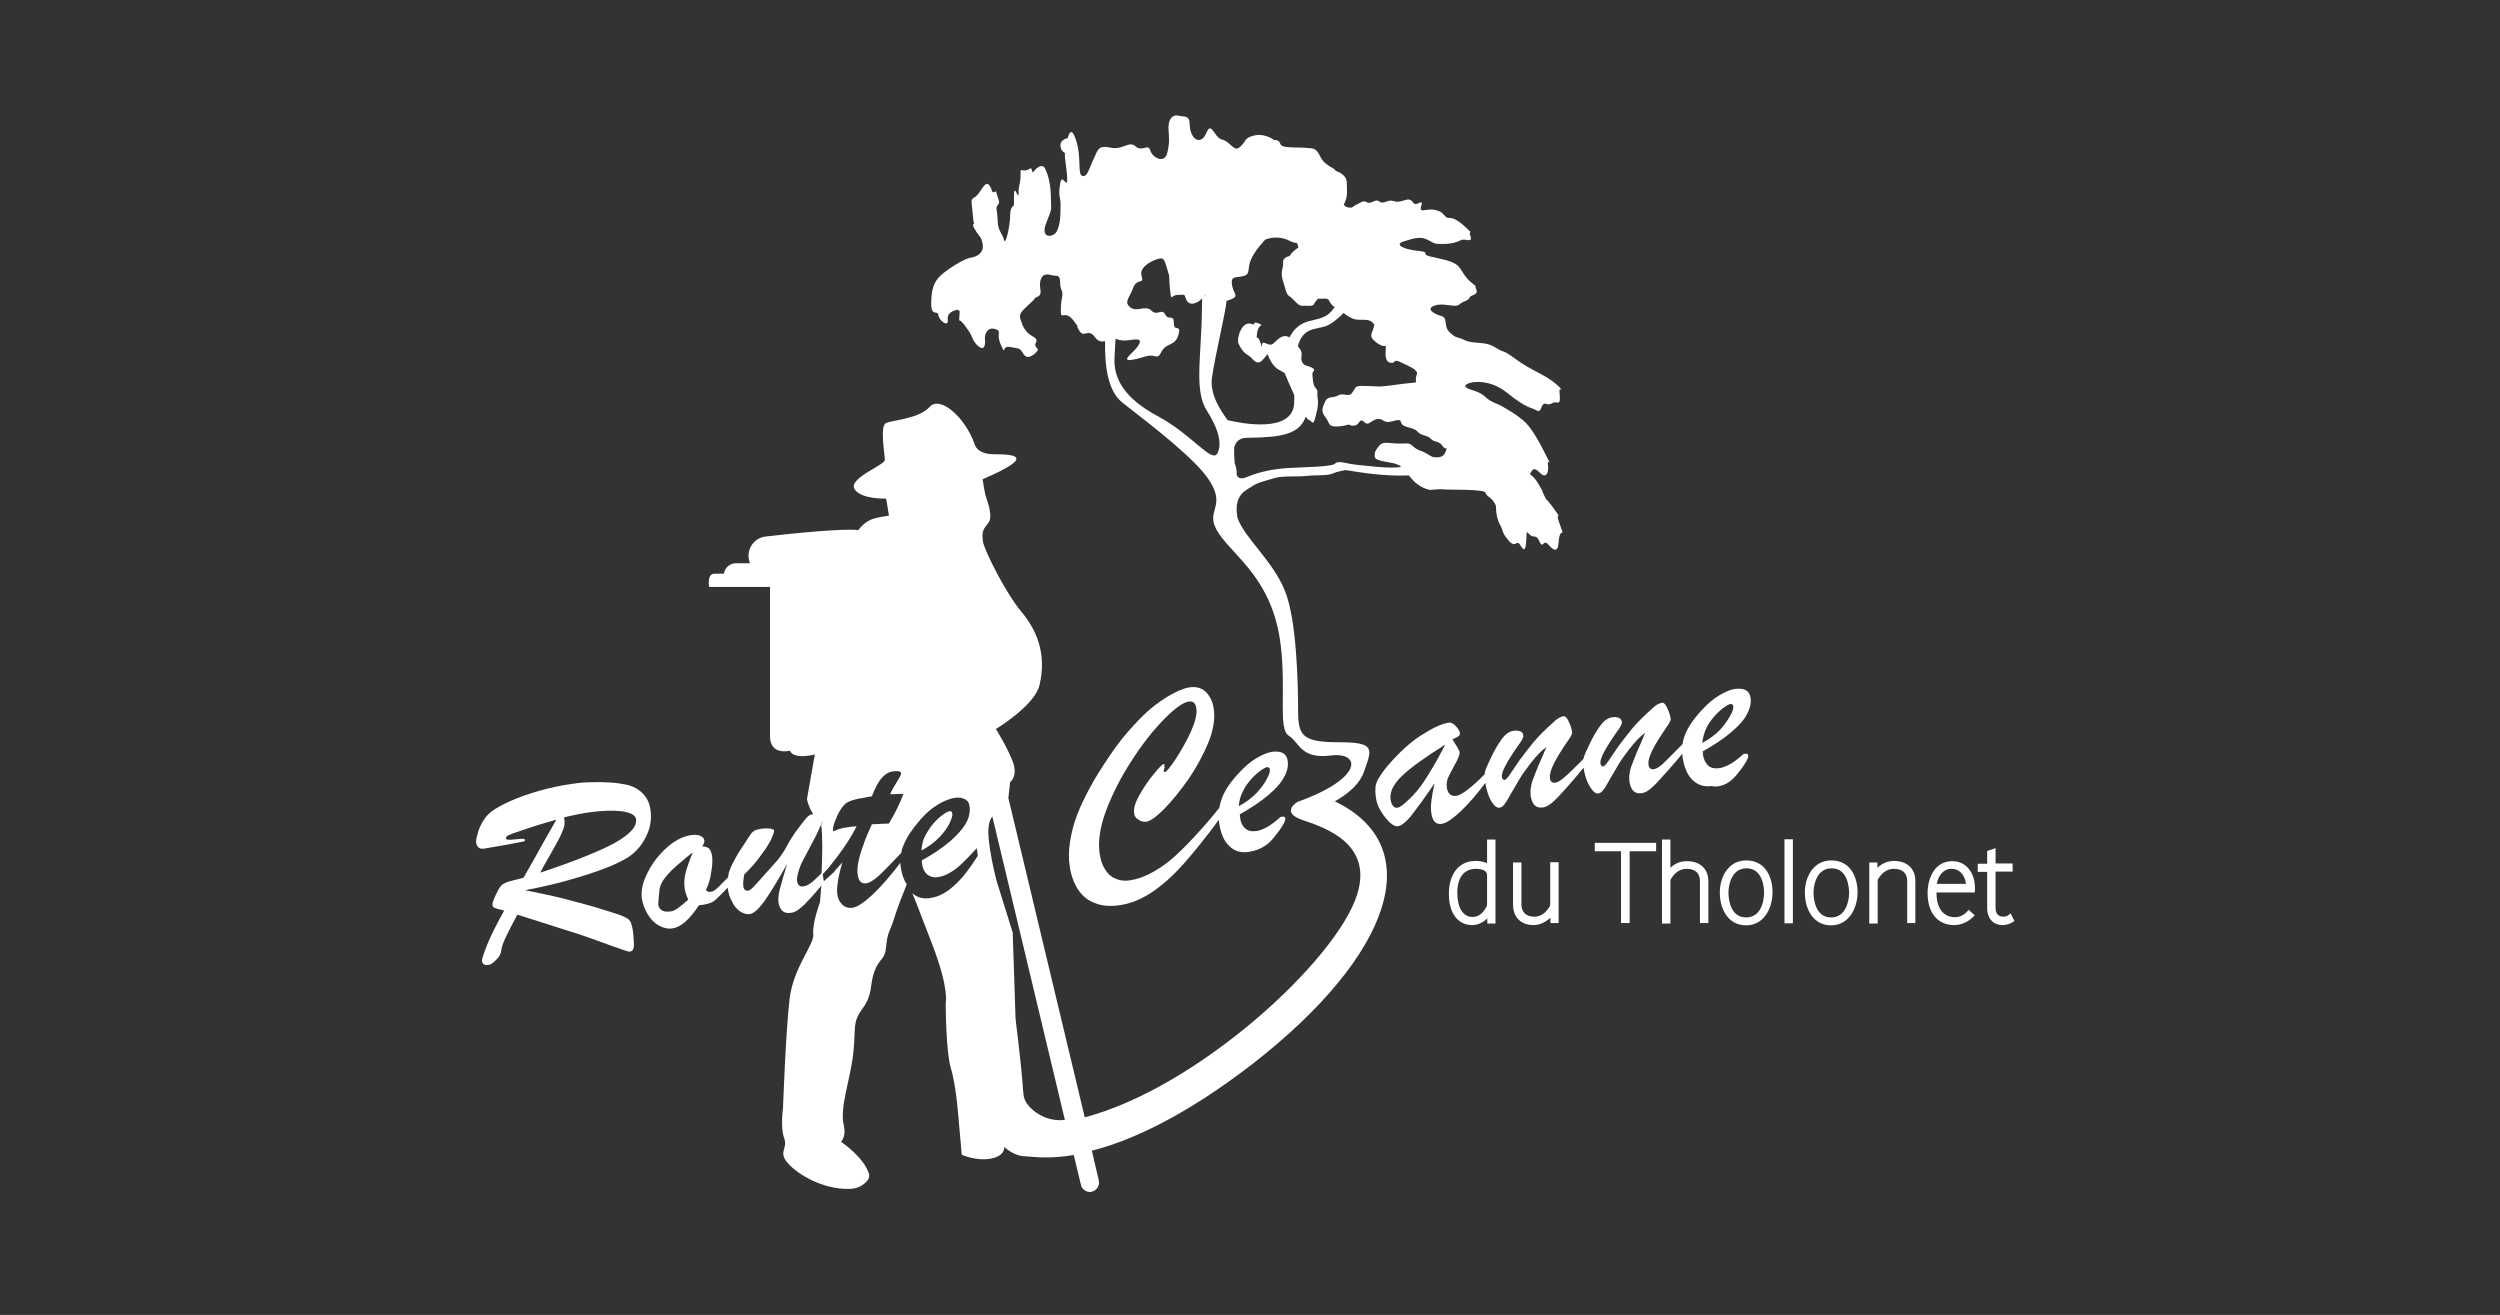 <?xml version="1.0" encoding="UTF-8"?>
<svg xmlns="http://www.w3.org/2000/svg" xmlns:xlink="http://www.w3.org/1999/xlink" version="1.1" id="Calque_1" x="0px" y="0px" width="981.8px" height="516.4px" viewBox="0 0 981.8 516.4" style="enable-background:new 0 0 981.8 516.4;" xml:space="preserve">
<rect x="0" y="0" width="981.8" height="516.4" fill="#333333" stroke="none"/>
<style type="text/css">
	.st0{fill:#FFFFFF;}
</style>
<g>
	<path class="st0" d="M374,319.5c-0.1-0.7-0.5-1.1-1.2-0.9c-0.6,0.1-1.5,0.6-2.7,1.5c-1.3,0.9-2.5,2.1-3.7,3.5   c-1.2,1.4-2.2,3-3.1,4.7s-1.3,3.7-1.4,5.7c2.8-1.5,5.2-3.3,7.1-5.3c1.9-2,3.2-3.8,4-5.6C373.8,321.4,374.1,320.2,374,319.5z"></path>
	<path class="st0" d="M322,354.4c0,0-3.1,8.3-2.6,12.4c0.5,4.1-7.8,13-9.3,25.4c-1.5,12.4-2.6,43-2.6,43s-1.1,7.8,0.5,11.9   c1.5,4.1-2.6,5.2,1.5,9.8c3.8,4.3,13.5,10.2,23.9,10c2.4,0,4.6-0.7,6.4-2.4c1.1-0.9,1.9-2.2,1.4-3.7c-2.1-6.5-10.9-12.4-10.9-12.4   s2.1-2.1,1.1-6.3c-1.8-7.1,2.6-18.2,3.7-28.5c1.1-10.4-0.5-11.9,3.7-17.6c4.1-5.7,2.6-8.9,4.6-14.5c2.1-5.7,4.1-4.1,4.6-9.8   c0.5-5.7,1.5-5.7,3.1-10.9c1.4-4.7,4.1-11.2,5-13.5c-1.2-1.8-2-4.1-2.4-7c-0.1-0.5-0.1-0.9-0.1-1.5c-7.2,9.6-15,17.3-18.9,17.7   c-1.5,0.2-2.8-0.2-3.9-1.2c-1.1-1.1-1.8-2.4-2-4.3c-0.1-1.2-0.1-2.7,0.2-4.4c0.2-1.8,0.8-4.4,1.8-7.9c-0.4,0.5-0.8,0.9-1.2,1.3   c-0.4,0.5-0.7,0.8-1.1,1.2c-0.4,0.4-0.6,0.7-0.9,1.2c-0.4,0.4-3.9,3.5-4.3,3.9v-0.1c-0.2,0.4-0.5,0.6-0.7,0.9   C322.3,351.6,322,354.4,322,354.4z"></path>
	<path class="st0" d="M524.2,314.7c3.8-2.1,9.5-6,11.5-11.7c3.1-8.9,4.6-11.5-9.8-11.5c-14.5,0-16.1-2.6-16.1-12.4   s-0.5-35.7-5.2-47.1c-4.8-11.9-15.8-20.6-18.6-28.6c0-0.2-0.1-0.4-0.1-0.6c-1.5-9,4.1-10.5,5.8-11.8c1.8-1.4,6-2.4,9-3.3   c3-0.9,9.1-0.4,12.4-0.8c3.3-0.4,8.2,0,10.2-0.9c1.9-0.9,5.2-1.4,5.2-1.4c3.8,0.6,14.7,2.6,24.8,2.1c0.2,0.4,0.6,0.7,0.9,1.1   c0.2,0.2,0.5,0.6,0.8,0.9c2.4,2.6,5.9,3.7,6.7,3.7s3.9-0.5,5.2-0.2c1.3,0.2,16.3-0.2,16.5,1.3c0.2,1.5,2.8,1.8,4.1,5.2   c0,0-0.2,3.9,1.5,7.2c1.8,3.4,0.5,2.8,3.4,6.3c2.8,3.4,3.1-0.5,4.6,1.8c1.5,2.4,2.1,2.6,2.4-1.8c0.2-4.4,0-3.4,1.5-2.1   c1.5,1.3,2.4-0.5,3.7,2.6c1.3,3.1,1.5-1.1,3.4,1.1c1.8,2.1,3.8,3.7,4.1-0.8c0.5-7,2.8-0.8,0.5-7c-2.4-6.3,1.5-0.8-2.4-6.3   c-3.9-5.4-2.1-1.8-3.9-5.4c-1.8-3.7,1.3,1.8-1.8-3.7s-4.4-3.4-3.1-5.4c1.3-2.1,2.4-0.2,4.1,1.1c1.8,1.3,2.8-0.8,2.4-3.9   s2.1,2.1-0.5-3.1c-2.6-5.2-5.9-11.5-9.3-14.3c-3.4-2.8-5.4-3.7-7.8-5.2c-2.4-1.5-4.4-1.5-7.2-4.1c-2.8-2.6-6.7-2.4-7.6-3.9   s8.3-4.1,16.3,2.4c8,6.5,9.6,5.7,11.7,7c2.1,1.3,1.5-3.4,3.7-2.6c2.1,0.8,2.4-1.1,4.4-0.5c2.1,0.5,0-5.9,1.3-5.2   c1.3,0.8-2.1-3.1-7.6-5.9c0,0-5-2.6-7.8-4.4c-2.8-1.8-5-3.9-7.2-4.6c-2.4-0.8-3.9-2.6-7.2-3.1c-3.4-0.5-5.7-0.2-8.3-1.5   c-2.6-1.3-2.6-0.2-5.4-2.8c-2.8-2.6-0.5-5.7-3.4-6.5c-2.8-0.8-6.3-2.8-2.6-4.1s8,1.1,9.8-0.5c1.8-1.5,3.4-1.3,3.9-2.6   c0.5-1.3,3.7-0.8,2.6-3.4c-0.4-0.8-0.2-1.1-0.1-1.1c-0.2-0.2-0.9-0.7-2.2-1.8c-4.4-3.9-2.6-6.7-9.8-8.5s-5.4-1.1-7.2-1.8   c-1.8-0.8,1.3-1.3-3.7-1.8c-5-0.5-9.6-2.4-5.4-3.7s6.7-2.1,9.6-0.5c2.8,1.5,2.4,1.5,5.9,1.5c3.7,0,5.4-0.8,7-1.5   c1.5-0.8,4.6,1.3,3.7-1.5c-1.1-2.8,1.3-0.5-1.1-2.8c-2.4-2.4-5.4-4.6-7.2-4.4c-1.8,0.2-2.1-2.1-4.4-2.8c-2.4-0.8-3.4-0.5-5.9-0.2   c-2.6,0.2,1.3-4.4-1.8-2.8c-3.1,1.5-1.3-2.6-5.7-1.1c-4.4,1.5-3.7-0.8-7,0.5c-3.4,1.3-2.1-1.5-5.2,0c-3.1,1.5-2.1-1.3-5.2,0.5   c-3.1,1.8,0.8-0.8-3.1,1.8c-1.8,0.2-2.7-0.4-3.2-1.1c1.8-3.2,1.2-5.6,1.2-8.7c0-3.4-4.4-4.6-4.4-4.6c0-1.1-4.1-1.8-5.9-5.4   c-1.8-3.7-2.4-3.4-6.7-3.7c-4.4-0.2-8.5,0.2-9.1-1.5c-0.5-1.8-2.4-1.5-2.4-1.5s-3.7-2.8-7.8-1.8s-3.1,2.1-5.2,4.1   c-2.1,2.1-2.6,0.8-5.2-1.3c-2.6-2.1-2.6,0-5.4-4.1s-2.4,1.5-5,2.8c-2.6,1.3-4.6-2.4-4.6-5.9c0-3.7-2.1-2.8-4.6-3.4   c-2.6-0.5-3.9,2.1-3.7,5.4c0.2,3.4,0.5,5-0.5,9.3c-1.1,4.4-5.9,1.8-6.7-1.1c-0.8-2.8-3.1,0.8-5.7-1.5c-2.6-2.4-5,1.5-9.8,0.5   c-5-1.1-5,0.8-6.7,4.4c-1.8,3.7-2.4,7.2-4.4,6.7c-2.1-0.5-0.2-7.2-2.6-14.3c-1.5-4.5-2.5-3.1-3.2-0.6c-1.2,0.4-3.2,1.1-2.8,3.4   c0.2,1.5,0.9,1.9,1.7,2.5c-0.1,3.1,0.9,6.5,0.9,10.2c0,4.4-2.1-3.1-2.8,2.1c-0.8,5.2,0.2,4.1,0.2,8.3c0,4.1-0.2,7.8-1.5,10.2   s-6.7,3.1-4.1-3.4s1.8-4.6,1.8-9.8s-1.1-9.3-2.4-11.7c-0.9-1.7-3.2-0.4-4.7,1.8l-0.7-1.8c-4.1,2.6-4.1-1.3-4.1,2.6   c0,3.9-0.8,3.7-0.8,7.2c0,3.7-1.8-5-1.8,1.5c0,1.5,0,2.6,0,3.3c-1.1,0.9-1.5,1.8-1.5,4.1c0,3.9-1.8,11.9-2.4,9.6   c-0.5-2.4-2.1-3.4-2.4-6.3c-0.1-1.7-0.2-3.7-0.6-6.3c0.5-2.1,1.7-1.1,0.6-4.1c-1.3-3.7-0.2-2.1-2.1-2.1c-1.8-5.4-3.1-3.1-5-0.2   c-2.4,3.7-3.7,1.3-3.1,5.7c0.5,4.4,0.5,5.9,0.8,6.7c0,0.1,0,0.1,0,0.2c-0.1,0.4-1.2-0.2,0.7,2.7c0,0.1,0.1,0.1,0.1,0.2   c0,0.1,0.1,0.1,0.1,0.2c0.7,0.9,1.3,1.8,1.8,2.5c0.1,0.4,0.4,0.8,0.5,1.4c1.3,4.4-2.1,5.9-4.4,6.3c-2.4,0.2-9.1,4.4-11.9,7   c-2.8,2.6-3.7,5.9-3.7,11.1c0,5.2,2.6,2.4,2.8,4.4c0.2,2.1,4.1,5.2,3.7,1.8c-0.5-3.4,4.1-3.9,4.1-3.9c0,1.5,0.8-1.3,0.5,2.1   c-0.2,3.4-0.2,1.5,0.8,2.6c1.1,1.1,2.1,2.6,3.1,4.1c1.1,1.5,1.3,3.9,3.7,5.7s2.6-1.1,2.4-2.8c-0.2-1.8,0.8-5,3.9-4.1   c3.1,0.8,0.2,1.5,2.4,6.3c2.1,4.6,0,0,3.7,0.8c3.7,0.8,3.4,0,5.2,2.8s5-0.8,5-0.8c1.8-1.8-1.3-1.5-0.2-3.7c1.1-2.1-1.5-2.1-3.4-4.1   c-1.8-2.1-1.8-2.8-2.6-5s0.2-3.1,3.9-6.5c1.7-1.5,1.8-2,1.7-2c0.1,0,0.5-0.1,0.9-0.4c2.8-1.1,0.2-3.9,1.5-7   c1.3-3.1,3.7-1.3,5.9-1.3c2.4,0,1.1,3.1,2.1,5.4s0,2.1-0.2,7.6c-0.2,5.4,1.3-0.2,5,4.6c3.7,5,0,0,2.1,3.7c2.1,3.7,3.4-1.1,6.3,2.8   c0.9,1.3,1.9,1.7,2.8,1.7c0.4,0,0.8-0.1,1.2-0.1c-0.2,9.2,0.9,19.6,6.9,24.2c11.9,9.3,28.8,22.2,34.1,30.6c7,11-2.6,11.5,3.7,20.8   c6.3,9.3,21.3,18.2,24.3,44.1c2.1,17.6-1.1,32.6,3.1,35.2s4.6,9.3,16.5,7.8c11.9-1.5,13,8.9-13,18.2c0,0-7.2,4.1,2.1,7.2   s27.4,9.5,21.3,29.1c-8,25.8-62.5,75.9-107,87.6l-30-125.4l0.7-6.3c0,0,3.1-2.1,1.1-7.8c-2.1-5.7-6.7-13-6.7-13s15.1-9.1,17.1-17.1   c3.1-13-1.5-22.3-7.2-29.1c-5.7-6.7-14.5-23.9-15-27.5c-0.5-3.7,0-4.6,2.1-7.2c2.1-2.6-0.5-8.9-1.1-10.9c-0.5-2.1-1.1-6.3-1.1-6.3   c21.7-9.3,11.9-9.8,4.6-9.8c-7.2,0-7.8-4.1-7.8-4.1c-3.7-10.4-13.5-19.1-17.6-14.5c-4.1,4.6-14.5,5.2-17.1,6.3   c-2.6,1.1-0.5,12.4-0.5,14.5s-14.5,7.2-11.9,11.5c2.6,4.1,12.4,3.7,12.4,3.7l1.1,6.7c0,0-4.1,0.6-5.7,1.1c-4.1,1.1-6.3,4.6-6.3,4.6   c-5.4-0.8-26.2,1.3-36.4,2.5c-4.7,0.5-7.8,5.2-6.4,9.8c0.1,0.5,0.2,0.7,0.2,0.7H289c-2.4,0-4.4,1.8-4.7,4.1h-3.7   c-3.1,0-2.1,5.2-2.1,5.2h23.9c0,0,0,50.8,0,58.6s7.8,5.7,7.8,5.7c1.5,3.7,9.8,1.5,9.8,1.5l-3.1,17.6c0,0,0.9,4,2.7,6   c0.9-0.7,2.5-2.5,2.7-2.1c0.4,0.5,0.6,1.4,0.8,3c0.1,0.7,0.1,1.3,0,1.7c0,0.1-0.2,0.7-0.6,1.4c0.6,4.3,0.5,12.6,0.1,19.6   c0.8-0.8,1.7-1.7,2.6-2.6v0.1c3.4-4.1,8.2-10.4,11.2-16.5c-0.5,0-0.9,0.1-1.4,0.1s-0.9,0.1-1.5,0.2c-2,0.2-3.4,0.6-4.4,0.9   c-0.4,0.1-0.7,0.4-1.1,0.5s-0.6,0.2-0.7,0.2s-0.2-0.1-0.2-0.2c-0.1-1.1,0.4-2.8,1.4-5.1c0.8-2,1.7-3.4,2.6-4.5   c0.8-1.1,2-1.8,3.3-2.2c1.4-0.5,3.3-0.9,5.9-1.3l2.1-0.4c1.3-3.3,2.6-5.8,3.9-7.2c1.3-1.5,2.8-2.4,4.6-2.6c1.8-0.2,2.8,0,3,0.8   c0,0.4-0.5,1.5-1.7,3.4c-1.2,1.9-2.1,3.5-2.6,4.8c1.2,0,2.1,0,3.1-0.1c0.9,0,1.7,0,2.1,0c-1.4,3.7-3.3,7.6-5.7,11.6   c-0.9,0.1-1.8,0.1-2.4,0.1c-0.6,0-1.3,0.1-1.9,0.1c-0.7,0-1.4,0.1-2.4,0.1c-1.4,3.1-2.6,5.8-3.4,8.3c-0.9,2.4-1.5,4.6-1.9,6.5   c-0.4,1.9-0.5,3.8-0.2,5.4c0.4,2.2,1.4,3.2,3.2,3c1.3-0.1,2.8-1.1,4.7-2.7c1.7-1.4,6-6,9.1-9.2c0.2-1.2,0.6-2.4,1.1-3.5   c1.3-3,3.5-6.3,6.7-9.9c2.2-2.5,4.5-4.4,6.9-5.8c2.4-1.4,4.5-2.2,6.5-2.5c1.5-0.2,2.8,0,3.9,0.6s1.7,1.5,1.8,3   c0.2,2-0.2,4.3-1.5,6.5c-1.3,2.2-3.4,4.6-6.3,7.1c-3,2.5-6.6,5-11,7.4l0.1,1.2c0.2,1.9,0.9,3.3,2,4.3c1.1,0.9,2.5,1.3,4,1.1   c1.7-0.2,3.3-0.8,5-1.8c1.7-0.9,3.2-2.2,4.8-3.7c1.5-1.4,3.4-3.4,5.7-5.9l0.4,3c-3.2,5-6.1,8.9-9.2,11.6c-3,2.8-6.1,4.5-9.6,5   c-2.6,0.4-5-0.2-6.9-1.9c1.5,3.5,4,10.3,7.9,20.3c6.7,17.6,5.2,22.8,5.2,22.8s0,19.1,2.1,25.9c2.1,6.7,3.1,21.3,3.1,21.3l1.1,12.4   c0,0,5.7,2.6,11.5,1.5c5.7-1.1,5.2-4.6,5.2-4.6s3.7,3.7,8.3,3.7c2,0,8.3,1.3,19-0.5l2.8,11.7c0.4,1.7,1.9,2.8,3.5,2.8   c0.2,0,0.6,0,0.8-0.1c2-0.5,3.2-2.5,2.7-4.5l-2.7-11.6c14.8-3.8,35.7-12.9,63.4-34.3C547.1,374.7,560.9,332.3,524.2,314.7z    M473.6,115.7c-0.2,0.2-0.6,0.6-0.8,0.8C473,116.1,473.3,115.8,473.6,115.7z M478.1,178c-2.1,4.1-9.8-7.2-23.3-14.5   c-13.5-7.2-17.6-15-17.1-23.3c0.1-1.8,0.2-4.3,0.4-7.2c0.1,0,0.1,0,0.2,0.1c3.4,1.3,5.4,0.2,8,0.2c2.6,0,1.3,2.4-2.4,5.9   s1.5,2.1,5.9,0.8s4.4,1.8,6.3-1.8c1.8-3.7,5.4-2.1,6.7-6.7c1.3-4.6-1.8-0.8-1.8-4.6c0-3.8-2.1-0.8-3.4-3.4   c-1.3-2.6-3.1,0.8-5.4-1.5c-2.4-2.4-5.7,0.8-8.3-1.3s-0.5-3.4,1.1-7.6c1.5-4.1,4.4-1.3,3.4-4.4c-1.1-3.1,2.1-5.4,5.4-6.7   c3.4-1.3,3.4-0.2,4.6,3.7c1.3,3.9,0.5,2.8,1.1,8c0.5,5.2,0.2,2.1,3.1,2.1s2.4-0.5,3.1,1.5c0.8,2.1,2.4,2.6,5,1.1   c0.1-0.1,0.2-0.1,0.2-0.2c0.5-0.4,0.9-0.7,1.2-1.1c-0.1,4.3-0.1,9.1-0.4,13.8c-0.5,12.4-2.1,23.3,2.1,30.1   C478.1,167.7,480.2,173.9,478.1,178z M476,148c1.4-9.3,5.3-25.2,5.7-29.9c0.7-0.1,1.3-0.4,1.9-0.6c3.1-1.3,0.8-2.1,0.2-5.7   c-0.5-3.7,1.8-2.6,4.6-3.4c2.8-0.8,1.3-2.6,2.8-6.3c1.5-3.7,5.7-8,5.7-8s4.6-2.1,9.6,0.5c1.2,0.6,2.1,0.8,2.8,0.8   c0.2,0.5,0.5,1.1,0.6,1.8c-1.2,0.9-2.5,1.7-3.4,3.3c-1.4,0.4-2.7,1.1-2.6,2.4c0.2,2.8-1.3,3.7,0,7.6c1.3,3.9,1.1,5,2.6,5.9   c1.5,1.1,3.4,3.9,5,3.7s4.1,0.5,4.6-0.8c0.2-0.6,0.9-1.3,1.5-2c2.4,0.2,3.9-0.7,4.6,1.2c0.4,0.8,1.2,1.7,2.1,2.2   c-0.2,0.1-0.4,0.2-0.4,0.2c-4.6,7.2-12.2,2.2-17.1,10.9c-0.1,0.2-0.2,0.5-0.4,0.7c-0.2-0.2-0.7-0.4-1.4-0.5   c-2.4-0.2-4.1,2.4-5.2,3.1c-1.1,0.8-2.6-0.5-3.7-0.5s0.2,3.9-1.1,0c-1.3-3.9-1.8-0.2-1.3-3.9c0.5-3.7,3.1-2.6,0.5-3.7   c-2.6-1.1-0.7,1.1-2.8,0.2c-3.7-1.3-5.9,5.7-5,7.8c2.2,4.6,3.9,4.1,5.2,5.7c1.3,1.5,2.6,2.6,4.4,0.5s1.8-2.1,1.8-2.1   s1.5,4.4,4.1,5.9c2.6,1.5,2.6,1.5,2.6,1.5s1.8,4.4,3.8,8.7c0,1.2,0,2.4-0.1,3.8c-1.3,11.1-20.7,7.3-26.1,6   C479.7,161.6,474.9,155.1,476,148z M484.7,175.7L484.7,175.7c1.1-3.8,3.7-3.8,6.7-3.8c12.2-0.2,19-1.5,21.4-8.3   c0.4,0.6,0.7,1.1,0.8,1.1c1.3,0.2,2.1,2.8,2.8-0.2c0.8-3.1,1.5-5.2,1.1-8c-0.5-2.8,0.5-2.6-0.8-4.1c-1.3-1.5-1.1-4.1-1.3-5.4   s1.8-1.5-0.2-2.6c-2.1-1.1-3.1-0.5-3.9-2.4c-0.8-1.8,0.8-3.1-1.1-5.4c-0.2-0.2-0.4-0.5-0.5-0.7c1.9-6.9,6.3-6.5,10.3-7.6   c3-0.8,6-3.8,7.7-5.4c0.6,0.6,1.7,1.4,3.5,2.2c3.1,1.3,6.5-0.8,8.5,2.4c-0.5,3.7-2.8,4.1,0.8,7c3.7,2.8,3.9,0,3.7,2.8   c-0.2,2.8,0,5,2.1,5.2c2.1,0.2,0.5-1.8,3.9-0.2c3.4,1.5,5.4,2.8,5.4,2.8s0.4,0.6,0.9,1.1c0,0.4,0,0.6-0.1,0.9   c-1.5,4.1,2.6,2.6-5.9,3.7c-8.5,1.1-7.2,1.1-13,0.8c-5.7-0.2-4.6,0-6.3,2.4c-1.5,2.4-3.4,0-5.7,1.3c-2.4,1.3-4.1,0-5.2,2.6   s-1.5,3.7,0.2,5.9c1.8,2.4,1.1,3.7,4.1,3.7s5-0.8,5-0.8s2.6,1.5,4.1-0.8c1.5-2.4,2.1,1.5,4.1,0.2c2.1-1.3,3.4-2.4,5.7-0.8   c2.4,1.5,6.3-1.8,6.7,0.5c0.5,2.4,5,1.8,6.5,3.7c1.5,1.8,3.9,1.3,5.2,2.8s3.4,0.8,4.6,2.8c1.3,2.1,2.1-0.2,1.3,2.1   c-0.8,2.4-2.6,2.4-3.9,2.4c-1.3,0-1.5-0.2-3.7-1.5c-2.1-1.3-2.8-0.8-5-2.6c-2.1-1.8-1.8-1.3-5.7-1.3s-6.3-1.1-7.8,0.8   c-1.5,1.8-1.8,2.4-1.8,3.4c0,1.1-0.5,1.8,2.6,2.6c3,0.7,6.3,0.8,7.8,2.4c-5.1,0.7-12.4-0.4-16.9-0.8c-4.5-0.4-7.8-1.9-9-0.6   c-1.2,1.4-12.4,1.4-18.4,1.8c-6,0.4-11.2,1.4-16.2,3.5c-2.7,1.2-3.8,0.2-4.1-0.8c0-1.7-0.2-3.1-0.8-4.5   C484.7,180,484.6,177.9,484.7,175.7z M406.5,436.6c-2.4-1.8-4.4-4.1-4.6-7.1c-1.1-15.1-3.1-28.5-3.1-30.1c0-1.5-1.1-33.2-1.1-33.2   l-6.3-20.2c0,0-4.1-15.6-3.1-21.7c0.2-1.5,0.7-2.7,1.4-3.7l28.5,119.2C414.1,440.3,409.9,439.2,406.5,436.6z"></path>
	<path class="st0" d="M238.4,340.7c3.8-1.5,6.6-3,8.4-4.1c2.2-1.5,4-3.3,5.4-5.4c1.4-2.1,2.4-4.3,3-6.6c0.5-2.4,0.6-4.6,0.2-7   s-1.4-4.5-3.3-6.3c-1.9-1.8-4.4-3-7.6-3.4c-1.2-0.2-2.8-0.5-5-0.6c-2.1-0.1-4.4-0.2-6.9-0.1c-2.5,0-5.1,0.2-7.7,0.6   c-4.3,0.6-8.6,1.5-12.9,2.7c-4.3,1.2-8.2,2.6-11.6,4.1c-3.4,1.5-5.9,3-7.4,4.1c-1.4,1.1-2.6,2.5-3.5,4.1s-1.7,3.3-2,5   c-0.5,1.5-0.6,2.6-0.5,3.2c0.1,0.7,0.4,1.3,0.9,1.8c0.5,0.4,1.2,0.6,1.9,0.5c0.6-0.1,1.5-0.2,3-0.5c1.4-0.2,3.2-0.6,5.3-0.9   c3.8-0.7,6-1.1,6.9-1.3c0.8-0.1,1.2-0.4,1.2-0.7c0-0.2-0.4-0.5-0.9-0.5c-0.6,0-1.5,0.1-2.6,0.2c-1.1,0.1-2,0.2-2.8,0.2   c-0.7,0-1.2-0.2-1.2-0.6c0-0.4,0.2-0.7,0.8-1.1c0.6-0.2,1.5-0.7,3.1-1.2c1.4-0.5,3.2-1.1,5.3-1.8c2-0.7,5.6-1.8,10.6-3.2   c-1.4,2.5-3.4,5.9-5.9,10.4c-2.5,4.5-4.8,8.6-7,12.4c-3.2,0.8-5.1,1.3-5.8,1.5c-0.7,0.2-1.3,0.5-1.9,0.8s-1.1,0.8-1.5,1.3   c-0.4,0.6-0.9,1.5-1.7,3.1c-0.8,1.7-1.3,3-1.3,3.7s0.2,1.2,0.7,1.4c0.5,0.2,1.8,0.6,3.9,1.1c-2.8,5.1-5.1,9.5-6.6,13.2   c-1.5,3.7-2.2,5.9-2.1,6.6c0.1,1.3,1.1,1.8,2.8,1.5c0.6-0.1,1.5-0.7,2.7-1.9c1.3-1.2,2-2.5,2.1-4c0.2-2.1,2.4-6.7,6.3-13.8   l20.1,6.4c4.3,1.3,7.3,2.4,9.3,3.1c2,0.7,4.1,1.5,6.6,2.4c2.5,0.9,4.4,1.5,5.7,2c1.4,0.5,2.2,0.7,2.5,0.6c0.9-0.1,1.4-0.7,1.5-1.9   c0.1-1.2,0-2.8-0.2-5.1c-0.2-2-0.6-3.4-0.9-4.3c-0.4-0.8-0.9-1.5-1.8-1.9c-0.8-0.5-2.5-1.2-5.1-2c-1.9-0.6-4.4-1.4-7.7-2.4   c-3.2-0.9-7.2-2-11.9-3.2c-4.7-1.2-9.7-2.2-15.1-3.3c6.9-1.3,12.9-2.7,18.3-4.3C229.9,343.8,234.5,342.2,238.4,340.7z M216.1,335.6   c1.5-2.6,2.6-4.6,3.3-5.9c0.7-1.4,1.3-2.7,1.8-4c0.5-1.3,0.6-2.4,0.5-3.3c0-0.4-0.1-0.6-0.1-0.8s-0.1-0.4-0.1-0.6   c0.5-0.1,1.4-0.4,3-0.7s2.8-0.6,3.9-0.8c1.1-0.2,2.1-0.4,3.2-0.5c4.8-0.7,9.1-0.8,12.6-0.4c3.5,0.5,5.3,1.5,5.6,3.1   c0.2,1.4-0.4,3-1.9,4.6c-1.4,1.5-3.7,3.2-6.6,4.8c-3.1,1.7-7,3.4-11.7,5.3s-10.5,4-17.4,6.3C213.2,340.6,214.6,338.2,216.1,335.6z"></path>
	<path class="st0" d="M322.7,342.9c-1.4,1.4-2.7,2.5-3.5,3.3c-1.4,1.1-2.6,1.8-3.8,1.9c-1.4,0.2-2.1-0.6-2.4-2.2   c-0.1-0.8,0.1-2,0.6-3.7c0.5-1.7,1.1-3.2,1.9-4.6c1.4-2.7,2.6-5,3.7-7c1.1-2,1.7-3.3,2-4c0.2-0.5,0.9-2,1.5-3.3   c0.4-0.7,0.6-1.3,0.6-1.4c0.1-0.5,0.1-0.9,0-1.7c-0.2-1.5-0.5-2.5-0.8-3c-0.2-0.4-1.8,1.4-2.7,2.1c-0.2,0.1-0.4,0.2-0.6,0.4   c-0.8,0.1-1.7,0.6-2.5,1.5c-0.8,0.9-2.2,2.7-4.4,5.7c-0.9,1.3-2.1,3.1-3.4,5.6c-1.4,2.5-2.7,4.3-3.8,5.6c-1.5,1.7-3.3,3.7-5.3,5.9   c-1.9,2.2-3.3,3.7-4.1,4.5c-0.8,0.8-1.4,1.2-1.9,1.3c-1.1,0.1-1.8-0.5-1.9-1.9c-0.1-1.1,0-2.5,0.4-4.5c2.6-2.5,4.8-5,6.6-7.6   c1.9-2.5,3.2-4.6,4-6.3c0.8-1.7,1.1-2.8,1.1-3.4c0-0.2-0.6-0.5-1.5-0.7c-0.9-0.1-2-0.1-3.1,0c-1.4,0.2-2.5,0.5-3.1,0.8   c-0.6,0.4-1.2,0.9-1.8,1.9c-0.6,0.8-1.3,2-2.1,3.2c-1.4,2.1-2.6,3.9-3.5,5.6c-0.9,1.7-1.7,3.1-2.2,4.5c-0.5,1.2-0.7,2.2-0.8,3.2   c-1.5,1.5-3.5,3.5-3.9,3.9c-0.4,0.4-0.8,0.7-1.3,1.1c-0.5,0.4-1.1,0.6-1.7,0.6l-0.7,0.1l-1.1-0.7c1.1-2.2,1.8-4.6,2.1-7.1   c0.5-2.5,0.5-4.5,0.4-6c-0.2-1.5-0.6-2.6-1.2-3.2c-0.6-0.6-1.4-0.8-2.7-0.9c0.6-0.9,0.9-1.8,0.8-2.4c-0.1-0.8-0.7-1.4-1.7-1.8   c-0.9-0.4-2.2-0.4-3.8-0.2c-2.2,0.4-4.5,1.3-6.9,3c-2.4,1.7-4.5,3.8-6.5,6.3c-1.9,2.5-3.4,5.1-4.5,7.9c-1.1,2.7-1.4,5.2-1.2,7.2   c0.4,2.6,1.2,4.8,2.4,6.7c1.2,2,2.6,3.4,4.4,4.4c1.7,0.9,3.4,1.4,5.3,1.1c3.3-0.5,6.7-3.5,10.4-9.1c2.5-0.2,4.4-0.7,5.7-1.5   c0.9-0.6,3.5-3.2,5.6-5.4v0.1c0.2,2,0.8,3.8,1.7,5.4c0.8,1.7,1.9,3,3.1,3.8s2.5,1.2,3.7,1.1c1.7-0.2,3.4-1.8,5.7-4.8   c2.1-3,5.2-7.9,9.1-14.9c-1.3,4.3-2.2,7.4-2.8,9.7c-0.6,2.2-0.7,3.9-0.6,5.2c0.5,3.3,2.1,4.7,4.8,4.3c1.2-0.1,2.5-0.7,3.7-1.8   c1.3-0.9,2.7-2.5,4.4-4.3c1.1-1.2,2.5-2.8,4.3-5c0.2-0.4,0.5-0.6,0.7-0.9l-0.5-3.2c0.7-0.7,1.7-1.8,2.6-3V340   C324.4,341.3,323.6,342.1,322.7,342.9z M268.9,349c0.2,1.4,0.7,2.8,1.4,4.3c-3.1,2.8-5.2,4.4-6.7,4.6c-3.1,0.5-4.7-0.5-5.1-2.6   c0-0.2,0.1-2.4,0.5-6c0.2-1.4,0.9-3,2.1-4.5c1.2-1.5,2.6-3.1,4.5-4.7c1.8-1.5,3.9-3.4,6.5-5.4c-1.3,3-2.2,5.7-2.8,7.9   C268.7,344.7,268.6,346.8,268.9,349z"></path>
	<path class="st0" d="M457.3,300.3c0-0.2-0.1-0.2-0.4-0.2c-0.5,0.1-1.8,1.4-3.8,3.9c-2.1,2.5-3.9,5.2-5.6,8.2   c-1.7,3-2.4,5.3-2.1,7.2c0.1,1.1,0.7,1.9,1.7,2.5c0.9,0.7,2,0.9,3.1,0.8c1.5-0.2,3.9-1.9,7-5c3.1-3.2,6.3-7.1,9.6-11.8   c3.2-4.7,5.8-9.6,7.8-14.4c1.9-4.8,2.6-9.1,2.1-12.8c-0.2-2-0.8-3.7-1.7-5.1c-0.8-1.4-1.9-2.5-3.2-3.1c-1.3-0.6-2.7-0.8-4.4-0.6   c-1.7,0.2-3.7,0.9-6,2.1c-2.4,1.2-4.8,2.7-7.6,4.8c-2.7,2-5.6,4.8-8.7,8.2c-3.2,3.4-6.3,7.3-9.3,11.8c-3,4.4-5.6,8.5-7.7,12.4   c-2.1,3.9-3.9,7.6-5.2,11.1c-1.3,3.5-2.2,7-2.7,10.4c-0.5,3.4-0.6,6.5-0.1,9.5c0.5,3.7,1.7,6.7,3.3,9.2c1.7,2.5,3.9,4.3,6.7,5.3   c2.7,1.1,5.9,1.3,9.6,0.8c4.1-0.6,8.3-2.2,12.5-5c4.1-2.7,8.3-6.4,12.4-11c3.5-3.9,9.5-11.2,14.1-17.6c0,0.5,0,0.9,0.1,1.4   c0.6,3.9,1.8,6.9,3.9,8.9c2,2,4.5,2.8,7.4,2.4c3.4-0.5,6.9-1.8,9.6-5c9.2-11,3.1-8.7,3.1-8.7c-1.5,1.4-3.2,2.7-4.8,3.7   c-1.7,0.9-3.3,1.7-5,1.8c-1.5,0.2-3-0.1-4-1.1c-1.1-0.9-1.8-2.4-2-4.3l-0.1-1.2c4.4-2.5,8.2-5,11-7.4c3-2.5,5.1-4.8,6.3-7.1   c1.3-2.2,1.8-4.4,1.5-6.5c-0.2-1.4-0.8-2.4-1.8-3c-1.1-0.6-2.2-0.7-3.9-0.6c-2,0.2-4.1,1.1-6.5,2.5s-4.6,3.3-6.9,5.8   c-3.3,3.5-5.6,6.9-6.7,9.9c-0.5,1.3-0.8,2.6-1.1,3.9c-6.1,7.7-14.2,16.4-19.3,20.6c-5.6,4.5-10.9,7.1-15.6,7.8   c-2.2,0.4-4.3,0.1-5.9-0.7c-1.8-0.7-3.1-2-4.1-3.7c-1.1-1.7-1.8-3.9-2.1-6.5c-0.6-4.6,0.2-10.2,2.7-16.8c2.5-6.5,5.8-13,10-19.4   c4.1-6.4,8.4-11.8,12.6-16.1c4.3-4.4,7.6-6.7,9.8-7c0.8-0.1,1.5,0,2,0.5c0.5,0.5,0.8,1.2,0.9,2.1c0.4,2.2-0.4,5.3-2.1,9.2   c-1.8,3.9-3.8,7.4-6,10.8c-2.2,3.3-3.7,5.1-4.3,5.1c-0.2,0-0.4-0.1-0.4-0.4c0-0.1,0.1-0.6,0.4-1.4   C457.2,301.1,457.3,300.6,457.3,300.3z M488,311c0.8-1.8,1.9-3.3,3.1-4.7c1.2-1.4,2.5-2.6,3.7-3.5c1.3-0.9,2.1-1.4,2.7-1.5   c0.7-0.1,1.1,0.2,1.2,0.9c0.1,0.7-0.2,1.9-1.1,3.5c-0.8,1.7-2.1,3.5-4,5.6c-1.9,2-4.3,3.8-7.1,5.3C486.6,314.7,487.1,312.8,488,311   z"></path>
	<g>
		<g>
			<path class="st0" d="M584.9,340.9c-1.1-1.5-3.4-2-5.4-2c-5.9,0-9.6,4.5-9.6,12.1c0,7.4,3.7,11.2,8.2,11.2c3.2,0,5.6-2.1,7-4.5     v3.8h1.3v-31.1h-1.4L584.9,340.9L584.9,340.9z M584.9,355c0,1.1-0.1,1.4-0.8,2.5c-1.2,1.8-3,3.7-5.8,3.7c-4.1,0-7-3.9-7-10.5     c0-6,2.8-10.3,8.4-10.3c3.2,0,5.2,1.4,5.2,3.4L584.9,355L584.9,355z"></path>
			<path class="st0" d="M578.1,363.3c-5.6,0-9.1-4.8-9.1-12.2c0-8,4-13,10.5-13c0.9,0,2.8,0.1,4.5,0.9v-9.3h3.3v33h-3.2v-2     C582.7,362,580.7,363.3,578.1,363.3z M579.7,341.2c-6.7,0-7.4,6.5-7.4,9.3c0,5.9,2.2,9.6,6,9.6c2,0,3.5-0.9,5-3.2     c0.6-0.9,0.7-1.2,0.7-2v-11.3C584,342.1,582.3,341.2,579.7,341.2z"></path>
		</g>
		<g>
			<path class="st0" d="M609.4,355c0,1.1-0.1,1.4-0.7,2.2c-1.5,2.5-3.8,3.8-6.4,3.8c-3.5,0-6-2-6-5.8v-15.6h-1.4v15.5     c0,5.1,3.4,7.1,7.1,7.1c3.2,0,5.7-1.9,7.4-4.4v3.8h1.3v-22h-1.4V355H609.4z"></path>
			<path class="st0" d="M602.2,363.3c-3.9,0-8-2.1-8-8.2v-16.4h3.3v16.5c0,3.1,1.9,4.8,5.1,4.8c2.2,0,4.1-1.2,5.6-3.4     c0.5-0.7,0.6-0.9,0.6-1.8v-16.2h3.3v23.9h-3.2v-2.1C606.8,362.3,604.5,363.3,602.2,363.3z"></path>
		</g>
		<g>
			<polygon class="st0" points="627.2,333.4 637.5,333.4 637.5,361.6 639,361.6 639,333.4 649.4,333.4 649.4,331.9 627.2,331.9         "></polygon>
			<polygon class="st0" points="640,362.5 636.6,362.5 636.6,334.3 626.3,334.3 626.3,331 650.4,331 650.4,334.3 640,334.3    "></polygon>
		</g>
		<g>
			<path class="st0" d="M662.7,339c-3.3,0-5.8,1.8-7.6,4.3v-12.8h-1.4v31.1h1.4v-15.4c0-1.1,0.1-1.4,0.7-2.2     c1.7-2.5,3.9-3.8,6.5-3.8c3.7,0,6.1,2,6.1,5.8v15.6h1.4v-15.5C670,341,666.5,339,662.7,339z"></path>
			<path class="st0" d="M670.9,362.5h-3.3V346c0-3.1-1.9-4.8-5.2-4.8c-2.4,0-4.3,1.2-5.8,3.4c-0.5,0.8-0.6,0.9-0.6,1.8v16.3h-3.3     v-33h3.3v11.1c1.9-1.8,4-2.6,6.6-2.6c4,0,8.3,2.1,8.3,8L670.9,362.5L670.9,362.5z"></path>
		</g>
		<g>
			<path class="st0" d="M685.9,338.9c-6.5,0-9.5,5.9-9.5,11.7c0,5.7,2.6,11.9,9.3,11.9c6.5,0,9.5-6.4,9.5-11.9     C695.2,344.8,692.6,338.9,685.9,338.9z M685.7,361.2c-5.9,0-7.8-5.9-7.8-10.6c0-4.8,2.1-10.5,8-10.5c5.9,0,7.8,5.7,7.8,10.4     C693.7,355.1,691.7,361.2,685.7,361.2z"></path>
			<path class="st0" d="M685.7,363.4c-7.1,0-10.3-6.5-10.3-12.9c0-6,3.3-12.6,10.4-12.6c7.6,0,10.3,6.7,10.3,12.5     C696.1,356.9,692.6,363.4,685.7,363.4z M685.9,341c-5.6,0-7.1,6-7.1,9.6c0,1.7,0.4,9.7,6.9,9.7c6.9,0,7.1-8.7,7.1-9.8     C692.8,349,692.4,341,685.9,341z"></path>
		</g>
		<g>
			<rect x="701.8" y="330.5" class="st0" width="1.4" height="31.1"></rect>
			<rect x="700.8" y="329.6" class="st0" width="3.3" height="33"></rect>
		</g>
		<g>
			<path class="st0" d="M719.3,338.9c-6.5,0-9.5,5.9-9.5,11.7c0,5.7,2.6,11.9,9.3,11.9c6.5,0,9.5-6.4,9.5-11.9     C728.6,344.8,725.9,338.9,719.3,338.9z M719.1,361.2c-5.9,0-7.8-5.9-7.8-10.6c0-4.8,2.1-10.5,8-10.5c5.9,0,7.8,5.7,7.8,10.4     C727.2,355.1,725.1,361.2,719.1,361.2z"></path>
			<path class="st0" d="M719.1,363.4c-7.1,0-10.3-6.5-10.3-12.9c0-6,3.3-12.6,10.4-12.6c7.6,0,10.3,6.7,10.3,12.5     C729.5,356.9,725.9,363.4,719.1,363.4z M719.3,341c-5.6,0-7.1,6-7.1,9.6c0,1.7,0.4,9.7,6.9,9.7c5.6,0,7.1-6.1,7.1-9.8     C726.1,349,725.9,341,719.3,341z"></path>
		</g>
		<g>
			<path class="st0" d="M744.1,339c-3.3,0-5.9,1.9-7.6,4.4v-3.8h-1.3v22h1.4v-15.4c0-1.1,0.1-1.4,0.7-2.2c1.7-2.5,3.9-3.8,6.5-3.8     c3.7,0,6.1,2,6.1,5.8v15.6h1.4v-15.5C751.4,341,747.9,339,744.1,339z"></path>
			<path class="st0" d="M752.3,362.5H749V346c0-3.1-1.9-4.8-5.2-4.8c-2.4,0-4.3,1.2-5.8,3.4c-0.6,0.8-0.6,0.9-0.6,1.8v16.3h-3.3v-24     h3.2v2.1c1.9-1.8,4.1-2.7,6.6-2.7c4,0,8.3,2.1,8.3,8v16.4H752.3z"></path>
		</g>
		<g>
			<path class="st0" d="M766.6,339c-6.3,0-8.7,6.4-8.7,11.7c0,6,2.6,11.6,9.5,11.6c2.6,0,5-1.1,6.6-3.1l-0.9-0.8     c-1.4,1.5-3.3,2.6-5.4,2.6c-5.8,0-8.3-5-8.3-10.2c0-0.5,0-0.9,0-1.4h15.1c0-0.2,0-0.6,0-0.8C774.4,343.6,771.8,339,766.6,339z      M759.6,348c0.4-3.9,2.6-7.8,7-7.8c4.3,0,6.6,3.9,6.6,7.8H759.6z"></path>
			<path class="st0" d="M767.4,363.3c-6.4,0-10.4-4.8-10.4-12.5c0-6.3,3-12.6,9.7-12.6c6,0,8.9,5.3,8.9,10.4c0,0.4,0,0.7,0,1.1     l-0.1,0.8h-15c0,0.1,0,0.4,0,0.5c0,4.5,1.9,9.2,7.3,9.2c1.8,0,3.4-0.8,4.7-2.2l0.6-0.7l2.4,2.1l-0.6,0.7     C772.9,362,770.3,363.3,767.4,363.3z M760.6,347.1h11.5c-0.4-3-2.2-5.9-5.7-5.9C763.1,341.2,761.2,344,760.6,347.1z"></path>
		</g>
		<g>
			<path class="st0" d="M789.2,360.3c-0.7,0.5-1.5,0.7-2.4,0.7c-3,0-4.1-1.9-4.1-4.5v-15.1h6.7v-1.3h-6.7v-5.7l-1.4,0.5v5.2h-3.7     v1.3h3.7v15.2c0,2.5,1.2,5.7,5.2,5.7c1.2,0,2.4-0.4,3.3-0.9L789.2,360.3z"></path>
			<path class="st0" d="M786.5,363.3c-4.3,0-6.1-3.3-6.1-6.6v-14.3h-3.7v-3.2h3.7v-5l3.3-1.1v6h6.7v3.2h-6.7v14.2     c0,2.4,1.1,3.5,3.2,3.5c0.6,0,1.3-0.2,1.8-0.6l0.9-0.7l1.5,3l-0.8,0.5C789.2,362.9,787.8,363.3,786.5,363.3z"></path>
		</g>
	</g>
	<path class="st0" d="M681.5,304.9c9.2-11,3.1-8.7,3.1-8.7c-1.5,1.4-3.2,2.7-4.8,3.7c-1.7,0.9-3.3,1.7-5,1.8c-1.5,0.2-3-0.1-4-1.1   s-1.8-2.4-2-4.3l-0.1-1.2c4.4-2.5,8.2-5,11-7.4c3-2.5,5.1-4.8,6.3-7.1c1.2-2.2,1.8-4.4,1.5-6.5c-0.2-1.4-0.8-2.4-1.8-3   c-1.1-0.6-2.2-0.7-3.9-0.6c-2,0.2-4.1,1.1-6.5,2.5c-2.4,1.4-4.6,3.3-6.9,5.8c-3.3,3.5-5.6,6.9-6.7,9.9c-0.5,1.2-0.8,2.4-0.9,3.5   c-3.1,3.1-6.9,7-7.9,7.9c-1.4,1.2-2.6,1.9-3.5,2c-1.2,0.1-1.9-0.5-2-1.9c-0.4-2.5,2-7.3,7-14.5c1.2-1.7,1.8-2.8,1.7-3.5   c-0.2-1.4-0.7-2.8-1.4-4.3c-0.7-1.4-1.3-2-1.9-1.9c-1.2,0.1-2.6,0.9-4.1,2.4c-2.8,2.5-5.4,5-7.6,7.6c-2.1,2.6-4,5-5.6,7.2   c-1.5,2.2-2.8,4.1-3.8,5.6c-0.9,1.4-1.7,2.1-2,2.2c-0.6,0.1-1.1-0.4-1.2-1.3c-0.2-1.7,1.9-5.8,6.4-12.2c0.7-0.9,1.2-1.7,1.3-1.9   c0.2-0.4,0.4-0.7,0.6-1.1c0.1-0.4,0.2-0.7,0.1-1.1c-0.1-0.7-0.5-1.3-1.2-1.5c-0.7-0.2-1.5-0.4-2.6-0.2c-1.5,0.2-3.1,1.2-4.5,3.1   c-1.4,1.9-3.1,4.6-4.8,8.4c-0.9,2-1.7,3.5-1.9,4.6c0,0,0,0.1,0,0.2c-2.8,2.8-6.4,6.4-7.7,7.4c-1.4,1.2-2.6,1.9-3.5,2   c-1.2,0.1-1.9-0.5-2-1.9c-0.4-2.5,2-7.3,7-14.5c1.2-1.7,1.8-2.8,1.7-3.5c-0.2-1.4-0.7-2.8-1.4-4.3c-0.7-1.4-1.3-2-1.9-1.9   c-1.2,0.1-2.6,0.9-4.1,2.4c-2.8,2.5-5.4,5-7.6,7.6c-2.1,2.6-4,5-5.6,7.2c-1.5,2.2-2.8,4.1-3.8,5.6c-0.9,1.4-1.7,2.1-2,2.2   c-0.6,0.1-1.1-0.4-1.2-1.3c-0.2-1.7,1.9-5.8,6.4-12.2c0.7-0.9,1.2-1.7,1.3-1.9c0.2-0.4,0.4-0.7,0.6-1.1c0.1-0.4,0.2-0.7,0.1-1.1   c-0.1-0.7-0.5-1.3-1.2-1.5c-0.7-0.2-1.5-0.4-2.6-0.2c-1.5,0.2-3.1,1.2-4.5,3.1c-1.4,1.9-3.1,4.6-4.8,8.4c-0.9,2-1.7,3.5-1.9,4.6   c-0.1,0.2-0.1,0.6-0.1,0.9c-4.1,4.3-9,8.3-11,8.5c-2.2,0.4-3.5-0.7-3.9-3.2c-0.2-1.4,0-2.7,0.5-3.9c0.5-1.1,1.4-2.8,2.7-5.2   c1.3-2.4,1.9-3.9,1.8-4.7c0-0.4-0.2-0.8-0.5-1.3c-0.2-0.5-0.6-1.1-1.1-1.9c-0.5-0.7-0.8-1.4-1.2-1.9c1.1-0.6,1.9-0.9,2.4-1.3   s0.6-0.8,0.5-1.4c0-0.4-0.4-0.9-0.7-1.5c-0.5-0.7-1.1-1.3-1.7-1.8c-0.7-0.5-1.4-0.7-2-0.6c-2.6,0.4-6.1,2-10.5,4.8   c-4.5,2.8-8.9,6.9-13.4,12.1c-1.7,2-2.8,3.7-3.5,4.8c-0.7,1.2-1.2,2.4-1.3,3.4c-0.1,1.1-0.1,2.4,0.1,3.9c0.2,2.1,0.9,4.1,2.1,5.9   c1.1,1.9,2.4,3.3,3.5,4.4c1.3,1.1,2.2,1.5,3,1.4c1.5-0.2,3.3-1.7,5.3-4.1c2-2.6,5.2-6.9,9.2-12.8c-1.2,5.2-1.7,9-1.3,11.6   c0.2,1.7,0.7,2.8,1.3,3.5c0.7,0.7,1.7,1.1,3,0.8c3.3-0.5,10.3-7.1,16.9-16c0.5,2.7,1.2,5,2.2,6.9c1.2,2,2.4,3,3.4,2.8   c0.7-0.1,1.3-0.5,1.9-1.3c0.6-0.7,1.5-2.2,2.7-4.4c1.2-2.1,2.4-4.1,3.4-5.8c1.1-1.8,2.5-3.7,4-5.7c2.5-3.2,4.6-5.4,6.4-6.6   c-1.2,2.8-2.2,5.3-3.2,7.4c-0.9,2.2-1.5,3.9-2,5.1c-0.5,1.2-0.7,2.2-0.9,3.3c-0.2,1.1-0.2,2.1-0.1,3.2c0.5,3.5,2.1,5.1,4.8,4.7   c1.7-0.2,3.5-1.5,5.8-3.9c2-2.1,6.4-7,10.2-11.7c0.4,2.8,1.2,5.3,2.4,7.3c1.2,2,2.4,3,3.4,2.8c0.7-0.1,1.3-0.5,1.9-1.3   c0.6-0.7,1.5-2.2,2.7-4.4c1.2-2.1,2.4-4.1,3.4-5.8c1.1-1.8,2.5-3.7,4-5.7c2.5-3.2,4.6-5.4,6.4-6.6c-1.2,2.8-2.2,5.3-3.2,7.4   c-0.9,2.2-1.5,3.9-2,5.1c-0.5,1.2-0.7,2.2-0.9,3.3s-0.2,2.1-0.1,3.2c0.5,3.5,2.1,5.1,4.8,4.7c1.7-0.2,3.5-1.5,5.8-3.9   c1.8-1.9,6.4-7,10.2-11.6c0,0.5,0,0.9,0.1,1.4c0.6,3.9,1.8,6.9,3.9,8.9c2,2,4.5,2.8,7.4,2.4C675.3,309.4,678.7,308,681.5,304.9z    M670,286.2c0.8-1.8,1.9-3.3,3.1-4.7c1.2-1.4,2.5-2.6,3.7-3.5c1.3-0.9,2.1-1.4,2.7-1.5c0.7-0.1,1.1,0.2,1.2,0.9   c0.1,0.7-0.2,1.9-1.1,3.5s-2.1,3.5-4,5.6c-1.9,2-4.3,3.8-7.1,5.3C668.7,289.9,669.2,288,670,286.2z M559.1,307.1   c-2.5,3.7-5.3,6.7-8.5,9.2c-0.8,0.6-1.5,0.9-1.9,0.9c-0.6,0.1-1.2-0.1-1.7-0.8c-0.5-0.6-0.7-1.4-0.9-2.5c-0.4-2.8,1.1-5.9,4.4-9.1   c3.3-3.2,9-7.3,17.1-12.4C564.4,298.6,561.5,303.5,559.1,307.1z"></path>
</g>
</svg>
